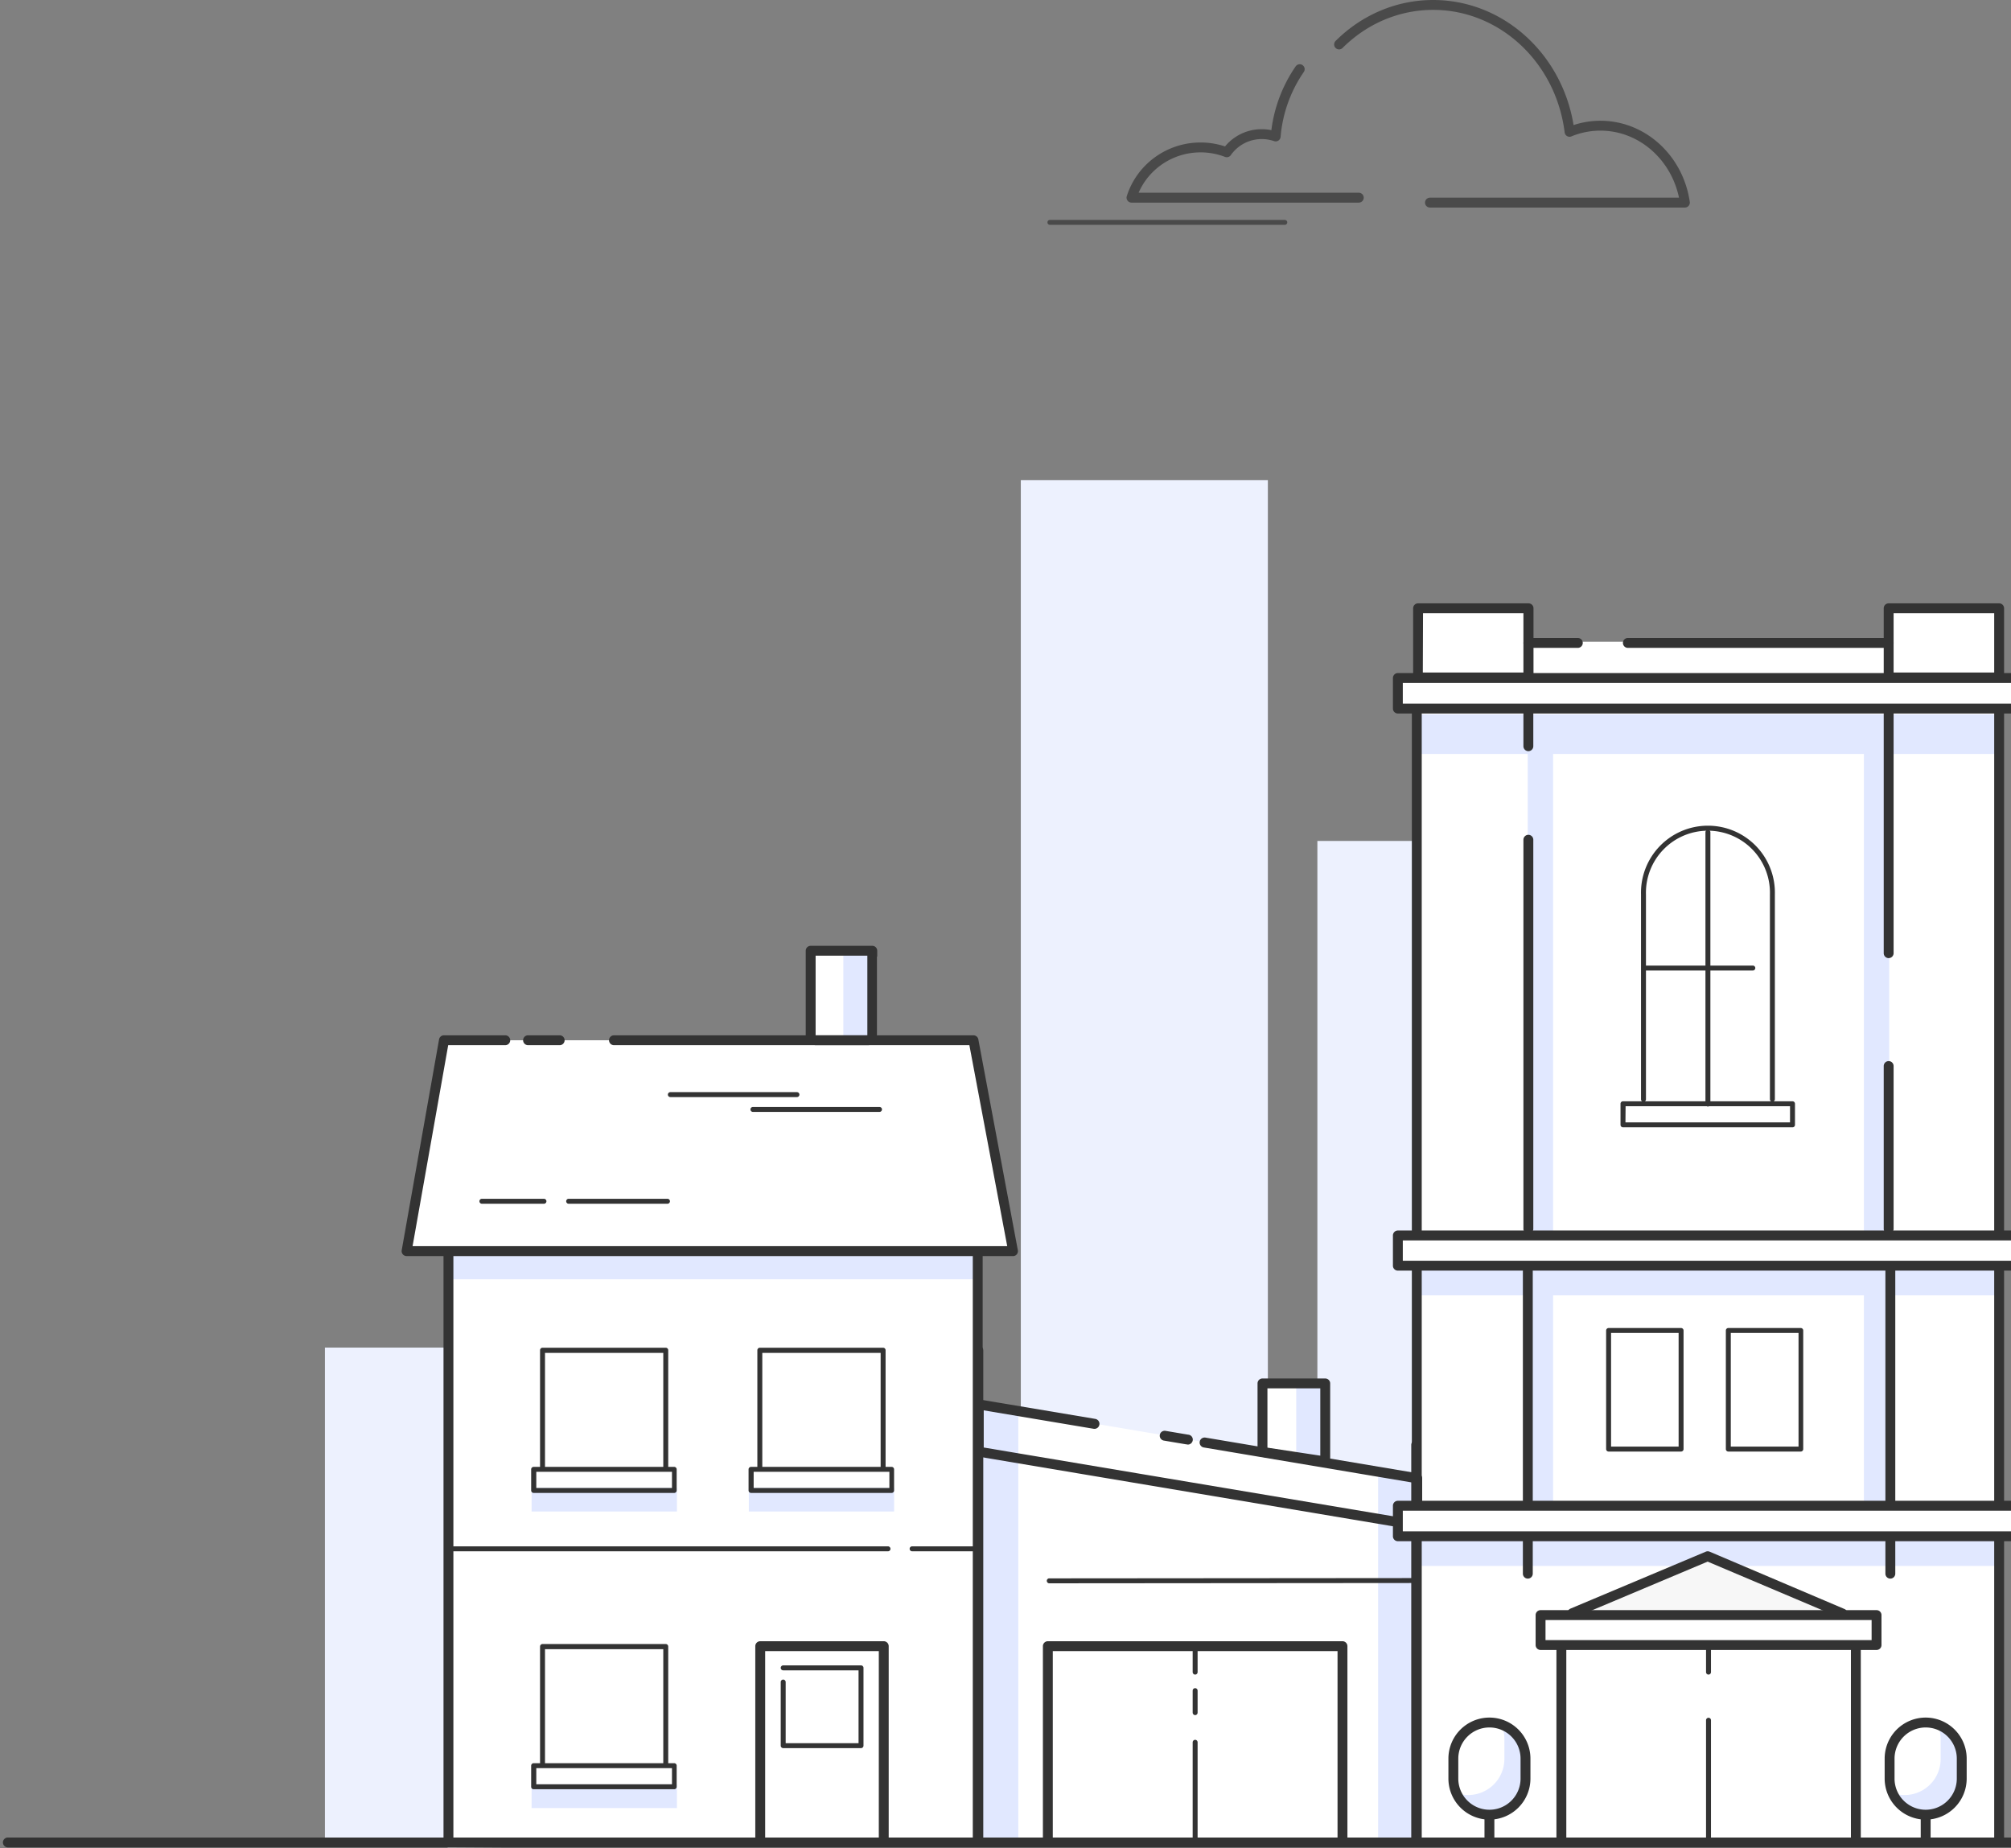 <svg xmlns="http://www.w3.org/2000/svg" class="c-banner-v2__cityscape c-banner-v2__cityscape--right" viewBox="0 0 407 374">
  <rect x="0" y="0" width="407" height="374" fill="#808080" stroke="none"/>
  <g fill="none">
    <path fill="#EDF1FE" d="M206.6 97.17h50v261h-50zm60.02 73h50v188h-50zM65.76 272.69h50v99.48h-50z"/>
    <path fill="#FFF" d="M408.44 143.38v-6.18l-3.84-.11v-13.98h-22.36v6.75h-72.92v-6.75h-22.36v14.09h-4.05v6.18h3.84v106.57h-3.84v6.17h3.84v42.89l-.58-.02-17.61-2.98v-15.96l-13.05-.11v13.87l-57.92-9.78-.09-30.85h7.56l-8.04-42.68h-19.49v-16.94h-.99v-1.17h-12.47v18.11h-74.2l-7.57 42.68h8.29v120.68l313.52-1.88h.49v-61.11h3.84v-6.18h-3.84v-48.57h3.84v-6.17h-3.84V143.38z"/>
    <g fill="#E1E8FF">
      <path d="M90.59 252.86h107v6h-107zm314.01-100.3v-8h-118v8h22.59v103.56h-22.57v6h22.59v48.75h-22.3v-11.64l-8-1V373h8v-56.13H404.6v-6h-22.25v-48.75h22.25v-6h-22.25V152.56h22.25zm-27.37 158.31h-62.9v-48.75h62.9v48.75zm0-54.75h-62.9V152.56h62.9v103.56zM198.09 371.94h8v-86.75l-8-1zm-90.5-70.87H137v4.79h-29.41zm0 60.01H137v4.79h-29.41zm43.96-60.01h29.41v4.79h-29.41zm19.13-107.97h5.87v16.58h-5.87zm91.66 101.03l5.87 2v-16.59h-5.87zm129.87 54.99a7.22 7.22 0 0 1 .55 2.75v4.06a7.28 7.28 0 0 1-10.06 6.75 7.3 7.3 0 0 0 14.06-2.75v-4.06a7.32 7.32 0 0 0-4.55-6.75z"/>
      <path d="M303.92 349.12a7.22 7.22 0 0 1 .55 2.75v4.06a7.32 7.32 0 0 1-7.3 7.3 7.22 7.22 0 0 1-2.75-.55 7.29 7.29 0 0 0 14.05-2.75v-4.06a7.32 7.32 0 0 0-4.55-6.75z"/>
    </g>
    <path fill="#333" d="M340.23 293.73h-14.67a.5.5 0 0 1-.5-.5v-24a.51.51 0 0 1 .5-.5h14.67a.51.51 0 0 1 .5.5v24a.5.5 0 0 1-.5.5zm-14.17-1h13.67v-23h-13.67v23zm38.39 1h-14.66a.5.5 0 0 1-.5-.5v-24a.5.5 0 0 1 .5-.5h14.66a.5.5 0 0 1 .5.5v24a.5.5 0 0 1-.5.5zm-14.16-1H364v-23h-13.71v23zm105.3 81.1h-454a1 1 0 1 1 0-2h454a1 1 0 1 1 0 2z"/>
    <path fill="#333" d="M90.76 373.61a1 1 0 0 1-1-1V254a1 1 0 1 1 2 0v118.6a1 1 0 0 1-1 1.01zm107.12 0a1 1 0 0 1-1-1V254a1 1 0 1 1 2 0v118.6a1 1 0 0 1-1 1.01zm-19.02-.33a1 1 0 0 1-1-1v-38.17h-23v38.17a1 1 0 1 1-2 0v-39.17a1 1 0 0 1 1-1h25a1 1 0 0 1 1 1v39.17a1 1 0 0 1-1 1zm-.13-75.56a.5.5 0 0 1-.5-.5v-23.46h-23.95v23.46a.5.5 0 0 1-1 0v-24a.5.5 0 0 1 .5-.5h24.95a.5.5 0 0 1 .5.5v24a.5.5 0 0 1-.5.5z"/>
    <path fill="#333" d="M180.48 302.1H152a.51.51 0 0 1-.5-.5v-4.27a.5.5 0 0 1 .5-.5h28.45a.5.5 0 0 1 .5.5v4.27a.5.5 0 0 1-.47.5zm-27.95-1H180v-3.27h-27.47v3.27zm-17.79-3.38a.5.5 0 0 1-.5-.5v-23.46H110.3v23.46a.5.5 0 0 1-1 0v-24a.5.5 0 0 1 .5-.5h24.94a.5.5 0 0 1 .5.5v24a.5.5 0 0 1-.5.5z"/>
    <path fill="#333" d="M136.49 302.1H108a.51.51 0 0 1-.5-.5v-4.27a.5.5 0 0 1 .5-.5h28.45a.5.5 0 0 1 .5.5v4.27a.5.5 0 0 1-.46.5zm-27.95-1H136v-3.27h-27.46v3.27zm26.2 56.58a.5.5 0 0 1-.5-.5v-23.46H110.3v23.46a.5.5 0 0 1-1 0v-24a.5.5 0 0 1 .5-.5h24.94a.5.5 0 0 1 .5.5v24a.5.5 0 0 1-.5.5z"/>
    <path fill="#333" d="M136.49 362.06H108a.5.5 0 0 1-.5-.5v-4.27a.51.51 0 0 1 .5-.5h28.45a.5.5 0 0 1 .5.5v4.27a.5.5 0 0 1-.46.5zm-27.95-1H136v-3.27h-27.46v3.27zM198 313.91h-13.4a.5.5 0 0 1 0-1H198a.5.5 0 0 1 0 1zm-18.28 0h-89a.5.5 0 0 1 0-1h89a.51.51 0 0 1 .5.5.5.5 0 0 1-.5.5zm32.64 6.48a.5.5 0 0 1-.5-.5.49.49 0 0 1 .49-.5l73.74-.06a.51.51 0 0 1 .5.5.5.5 0 0 1-.5.5l-73.73.06zm-35.82-109.71a1 1 0 0 1-1-1v-16.29h-10.47v16.29a1 1 0 1 1-2 0v-17.29a1 1 0 0 1 1-1h12.47a1 1 0 0 1 1 1v17.29a1 1 0 0 1-1 1z"/>
    <path fill="#333" d="M286.62 373.39a1 1 0 0 1-1-1v-80a1 1 0 1 1 2 0v80a1 1 0 0 1-1 1zm-88.62 0a1 1 0 0 1-1-1v-99.13a1 1 0 1 1 2 0v99.13a1 1 0 0 1-1 1z"/>
    <path fill="#333" d="M404.6 373a1 1 0 0 1-1-1V138.71H287.74V372a1 1 0 1 1-2 0V137.71a1 1 0 0 1 1-1H404.6a1 1 0 0 1 1 1V372a1 1 0 0 1-1 1z"/>
    <path fill="#FFF" d="M282.91 249.95h125.54v6.17H282.91z"/>
    <path fill="#333" d="M408.44 257.12H282.91a1 1 0 0 1-1-1V250a1 1 0 0 1 1-1h125.53a1 1 0 0 1 1 1v6.17a1 1 0 0 1-1 .95zm-124.53-2h123.53V251H283.91v4.12z"/>
    <path fill="#F7F7F7" d="M372.89 326.47l-27.29-11.6-27.41 11.53"/>
    <path fill="#333" d="M372.89 327.47a1.09 1.09 0 0 1-.39-.08L345.6 316l-27 11.37a1.004 1.004 0 0 1-.78-1.85l27.41-11.53a1 1 0 0 1 .78 0l27.29 11.6a1 1 0 0 1-.39 1.92l-.02-.04zm-262.8-83.89H97.53a.5.5 0 0 1 0-1h12.56a.51.51 0 0 1 .5.5.5.5 0 0 1-.5.5zm25 0h-20a.5.5 0 0 1 0-1h20a.51.51 0 0 1 .5.5.5.5 0 0 1-.5.5zM178 225h-25.62a.5.5 0 0 1 0-1H178a.5.5 0 0 1 0 1zm-16.71-3h-25.62a.5.5 0 0 1 0-1h25.62a.5.5 0 0 1 0 1zm106.92 74.72h-.15l-12.7-1.92a1 1 0 0 1-.85-1v-13.86a1 1 0 0 1 1-1h12.7a1 1 0 0 1 1 1v15.78a1 1 0 0 1-1 1zm-11.7-3.78l10.7 1.62v-13.62h-10.7v12z"/>
    <path fill="#333" d="M286.84 309.65h-.16l-88.76-14.91a1 1 0 0 1-.83-1v-9.55a1 1 0 0 1 1.16-1l23.42 3.93a1.014 1.014 0 1 1-.34 2l-22.24-3.73v7.52l86.75 14.57V300l-42.17-7.09a1.014 1.014 0 1 1 .33-2l43 7.23a1 1 0 0 1 .83 1v9.55a1 1 0 0 1-1 1l.01-.04z"/>
    <path fill="#333" d="M240.29 292.28h-.16l-4.58-.77a1 1 0 0 1-.82-1.15 1 1 0 0 1 1.15-.82l4.58.77a1.004 1.004 0 1 1-.17 2v-.03zM271.7 373a1 1 0 0 1-1-1v-37.89h-57.63V372a1 1 0 1 1-2 0v-38.89a1 1 0 0 1 1-1h59.63a1 1 0 0 1 1 1V372a1 1 0 0 1-1 1z"/>
    <path fill="#333" d="M241.88 372.52a.51.51 0 0 1-.5-.5v-19.46a.51.51 0 0 1 .5-.5.5.5 0 0 1 .5.5V372a.5.5 0 0 1-.5.52zm0-25.46a.51.51 0 0 1-.5-.5v-4.45a.5.5 0 0 1 1 0v4.45a.5.5 0 0 1-.5.5zm0-8.2a.51.51 0 0 1-.5-.5v-5.25a.51.51 0 0 1 .5-.5.5.5 0 0 1 .5.5v5.25a.5.5 0 0 1-.5.5zM375.6 373a1 1 0 0 1-1-1v-38.89a1 1 0 1 1 2 0V372a1 1 0 0 1-1 1zm-59.6 0a1 1 0 0 1-1-1v-38.89a1 1 0 1 1 2 0V372a1 1 0 0 1-1 1zm29.78-.48a.5.5 0 0 1-.5-.5V348.1a.5.5 0 0 1 1 0V372a.5.5 0 0 1-.5.52zm0-33.66a.5.5 0 0 1-.5-.5v-5.25a.5.5 0 0 1 1 0v5.25a.5.5 0 0 1-.5.5zm-36.46-200.77H287a1 1 0 0 1-1-1v-14a1 1 0 0 1 1-1h22.36a1 1 0 0 1 1 1v14a1 1 0 0 1-1.04 1zm-21.36-2h20.36v-12H288l-.04 12zm116.64 2h-22.36a1 1 0 0 1-1-1v-14a1 1 0 0 1 1-1h22.36a1 1 0 0 1 1 1v14a1 1 0 0 1-1 1zm-21.36-2h20.36v-12h-20.36v12z"/>
    <path fill="#333" d="M382.24 131.1h-52.78a1 1 0 1 1 0-2h52.78a1 1 0 1 1 0 2zm-62.91 0h-10a1 1 0 1 1 0-2h10a1 1 0 1 1 0 2zm39.38 91.84a.5.5 0 0 1-.5-.5V181a12.55 12.55 0 1 0-25.09 0v41.46a.5.5 0 0 1-1 0V181a13.55 13.55 0 1 1 27.09 0v41.46a.5.5 0 0 1-.5.48zm-49.39 26.73a1 1 0 0 1-1-1v-78.74a1 1 0 1 1 2 0v78.74a1 1 0 0 1-1 1zm0-97.67a1 1 0 0 1-1-1v-13.91a1 1 0 1 1 2 0V151a1 1 0 0 1-1 1zm72.92 97.67a1 1 0 0 1-1-1v-32.95a1 1 0 1 1 2 0v32.95a1 1 0 0 1-1 1zm0-55.79a1 1 0 0 1-1-1v-55.79a1 1 0 1 1 2 0v55.79a1 1 0 0 1-1 1z"/>
    <path fill="#333" d="M345.66 223.91a.5.5 0 0 1-.5-.5v-55a.5.5 0 0 1 1 0v55.05a.5.5 0 0 1-.5.45z"/>
    <path fill="#333" d="M354.75 196.39h-21.66a.5.5 0 0 1 0-1h21.66a.5.5 0 0 1 .5.5.51.51 0 0 1-.5.5zm8.03 31.73h-34.31a.51.51 0 0 1-.5-.5v-4.27a.5.5 0 0 1 .5-.5h34.31a.5.5 0 0 1 .5.5v4.27a.5.5 0 0 1-.5.5zm-33.81-1h33.31v-3.27H329l-.03 3.27zm-19.76 92.32a1 1 0 0 1-1-1v-61.65a1 1 0 1 1 2 0v61.65a1 1 0 0 1-1 1zm73.37 0a1 1 0 0 1-1-1v-61.65a1 1 0 1 1 2 0v61.65a1 1 0 0 1-1 1zm-81.14 48.77a8.31 8.31 0 0 1-8.3-8.3v-4.05a8.3 8.3 0 0 1 16.6 0v4.05a8.31 8.31 0 0 1-8.3 8.3zm0-18.65a6.31 6.31 0 0 0-6.3 6.3v4.05a6.3 6.3 0 1 0 12.6 0v-4.05a6.3 6.3 0 0 0-6.3-6.3z"/>
    <path fill="#333" d="M300.44 366.81h2v5.37h-2zm89.29 1.4a8.31 8.31 0 0 1-8.3-8.3v-4.05a8.3 8.3 0 0 1 16.6 0v4.05a8.31 8.31 0 0 1-8.3 8.3zm0-18.65a6.31 6.31 0 0 0-6.3 6.3v4.05a6.3 6.3 0 1 0 12.6 0v-4.05a6.3 6.3 0 0 0-6.3-6.3z"/>
    <path fill="#333" d="M388.73 366.81h2v5.37h-2zm-8.94-32.93h-68a1 1 0 0 1-1-1v-6.06a1 1 0 0 1 1-1h68a1 1 0 0 1 1 1v6.06a1 1 0 0 1-1 1zm-67-2h66v-4.06h-66v4.06z"/>
    <path fill="#FFF" d="M282.91 137.2h125.54v6.17H282.91z"/>
    <path fill="#333" d="M408.44 144.38H282.91a1 1 0 0 1-1-1v-6.18a1 1 0 0 1 1-1h125.53a1 1 0 0 1 1 1v6.18a1 1 0 0 1-1 1zm-124.53-2h123.53v-4.18H283.91v4.18z"/>
    <path fill="#FFF" d="M282.91 304.69h125.54v6.17H282.91z"/>
    <path fill="#333" d="M408.44 311.87H282.91a1 1 0 0 1-1-1v-6.18a1 1 0 0 1 1-1h125.53a1 1 0 0 1 1 1v6.18a1 1 0 0 1-1 1zm-124.53-2h123.53v-4.18H283.91v4.18zM175.74 211.5h-10.68a1 1 0 1 1 0-2h10.68a1 1 0 1 1 0 2z"/>
    <path fill="#333" d="M205.06 254.17H82.3a1 1 0 0 1-1-1.17l7.56-42.67a1 1 0 0 1 1-.83h12.4a1 1 0 1 1 0 2H90.71l-7.21 40.67h120.35l-7.66-40.67h-71.93a1 1 0 1 1 0-2H197a1 1 0 0 1 1 .81l8 42.69a1 1 0 0 1-1 1.18l.06-.01zm-30.8 99.57h-15.75a.5.5 0 0 1-.5-.5v-12.87a.5.5 0 0 1 .5-.5.51.51 0 0 1 .5.5v12.37h14.75V338h-15.25a.5.5 0 0 1 0-1h15.75a.5.5 0 0 1 .5.5v15.75a.5.5 0 0 1-.5.49z"/>
    <path fill="#333" d="M113.27 211.5h-6.4a1 1 0 1 1 0-2h6.4a1 1 0 1 1 0 2z"/>
    <path fill="#4A4A4A" d="M275 39a1 1 0 0 1 0 2h-46a1 1 0 0 1-.954-1.301c2.028-6.417 8.047-10.866 14.935-10.866 1.7 0 3.365.272 4.951.796a9.62 9.62 0 0 1 7.43-3.487c.66 0 1.31.066 1.946.197a29.077 29.077 0 0 1 4.917-12.906 1 1 0 0 1 1.648 1.134 27.074 27.074 0 0 0-4.696 13.128 1 1 0 0 1-1.321.862 7.655 7.655 0 0 0-2.494-.415 7.617 7.617 0 0 0-6.258 3.248 1 1 0 0 1-1.178.36 13.742 13.742 0 0 0-4.945-.917c-5.534 0-10.42 3.287-12.54 8.167H275zm48.907-12.564c-2.031 0-4.01.397-5.869 1.163a1 1 0 0 1-1.373-.801C314.913 12.666 303.547 2 290.053 2c-6.907 0-13.404 2.787-18.347 7.716a1 1 0 0 1-1.412-1.416c5.311-5.296 12.313-8.3 19.76-8.3 14.128 0 26.047 10.819 28.417 25.308a17.334 17.334 0 0 1 5.436-.872c9.079 0 16.73 7.037 18.083 16.421A1 1 0 0 1 341 42h-51.595a1 1 0 1 1 0-2h50.404c-1.64-7.843-8.213-13.564-15.902-13.564zM212.49 45.5a.5.5 0 1 1 0-1h47.533a.5.5 0 1 1 0 1H212.49z"/>
  </g>
</svg>